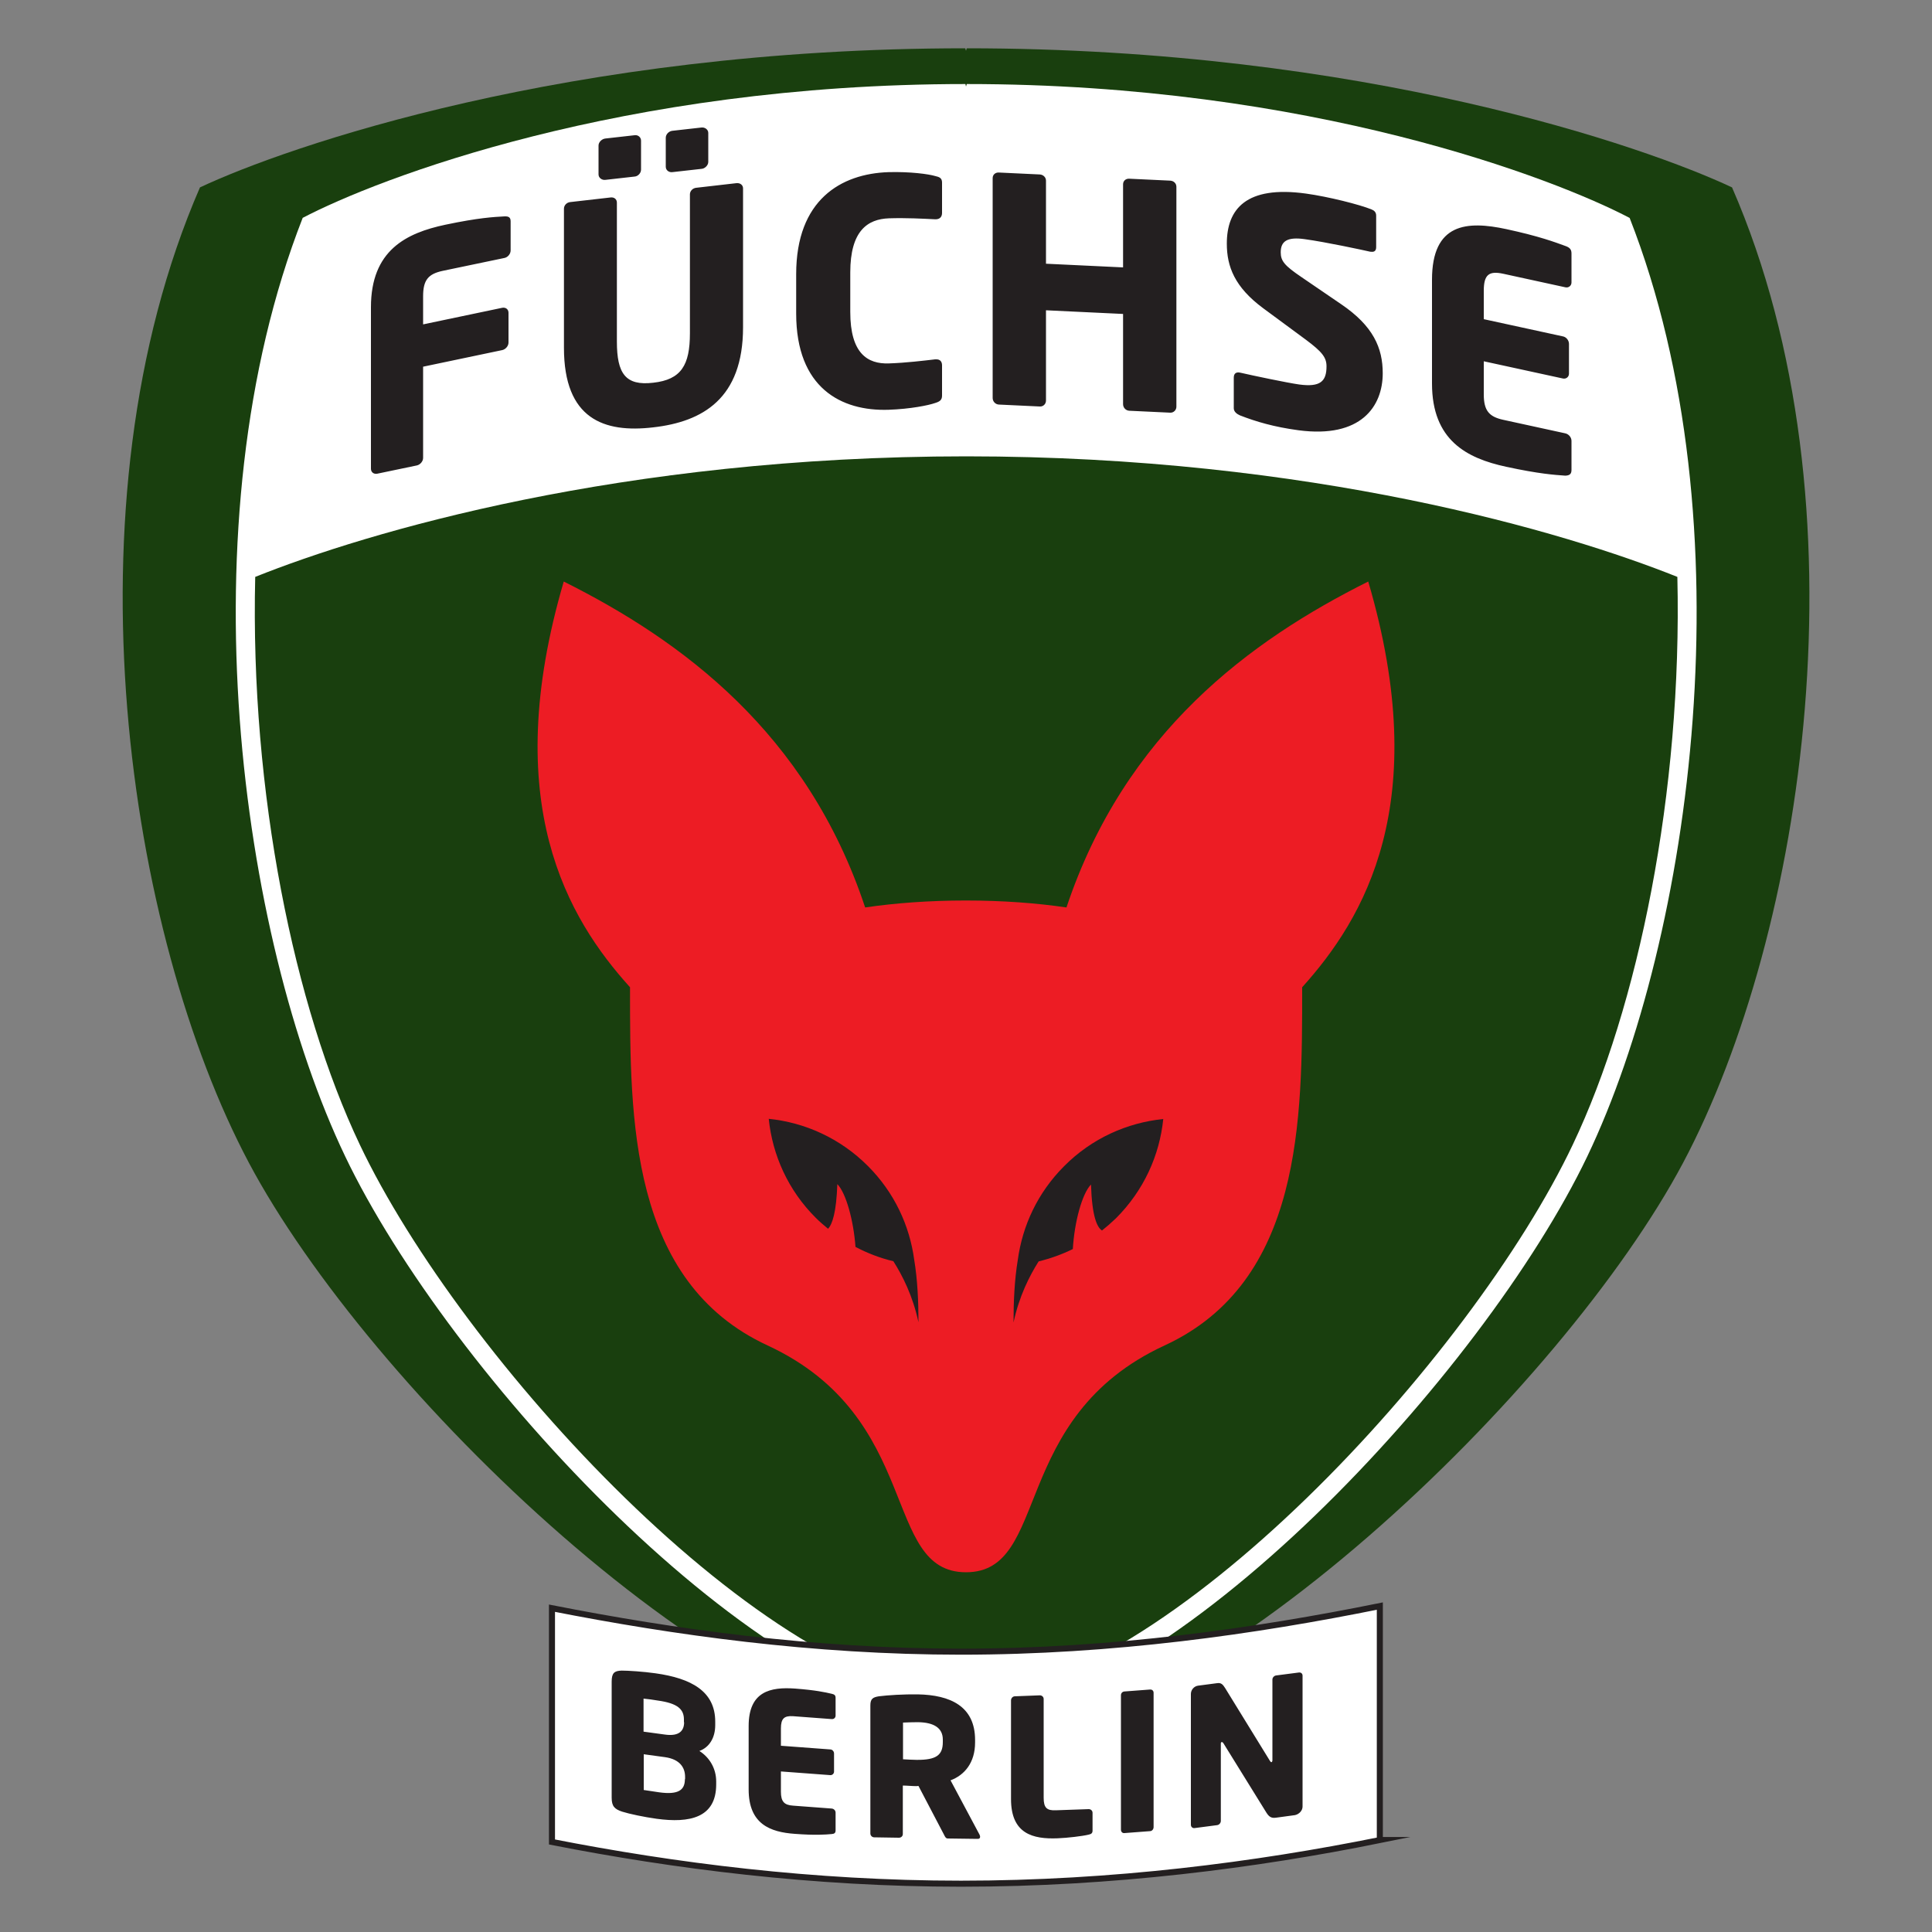 <?xml version="1.0" encoding="utf-8"?>
<!-- Generator: Adobe Illustrator 26.4.0, SVG Export Plug-In . SVG Version: 6.00 Build 0)  -->
<svg version="1.1" id="Ebene_1" xmlns="http://www.w3.org/2000/svg" xmlns:xlink="http://www.w3.org/1999/xlink" x="0px" y="0px"
	 viewBox="0 0 1000 1000" style="enable-background:new 0 0 1000 1000;" xml:space="preserve">
<rect x="0" y="0" width="1000" height="1000" fill="#808080" stroke="none"/>
<style type="text/css">
	.st0{fill:#193F0E;}
	.st1{fill:#FFFFFF;}
	.st2{fill:#231F20;}
	.st3{fill:none;stroke:#231F20;stroke-width:3.13;stroke-miterlimit:29.388;}
	.st4{fill:#ED1C24;}
</style>
<g>
	<path class="st0" d="M103.5,97C148.1,76,294.1,25,499.6,25c0,0,0.2,0.6,0.4,1.3c0.2-0.8,0.4-1.3,0.4-1.3c205.5,0,351.5,51,396.1,72
		c71.5,164.1,37.4,386.7-25.3,504.8C809.3,718.3,622.6,900,499.6,905c-123.1-5.1-309-186.8-370.8-303.2
		C66.1,483.7,32.1,261.3,103.5,97"/>
	<path class="st1" d="M156.6,112.8c38.7-20.3,165.1-69.3,343.1-69.3c0,0,0.1,0.5,0.3,1.3c0.2-0.7,0.4-1.3,0.4-1.3
		c178,0,304.4,49,343.1,69.3c61.9,158,32.4,372.1-21.9,485.7C768,710.5,606.4,885.3,499.7,890.2c-106.6-4.9-267.6-179.7-321.1-291.8
		c-54.3-113.6-83.8-327.7-21.9-485.7 M132.1,298.6c-2.7,111.5,20.3,222.7,54.1,293.8c52.3,110.2,209.5,282.1,313.6,286.8
		c104.2-4.8,262.1-176.7,314.3-286.8c33.8-71.1,56.7-182.3,54.1-293.8c-57.9-23.2-189.5-62.4-368-62.4
		C321.7,236.2,190,275.4,132.1,298.6"/>
	<path class="st2" d="M264.3,129.6v-15c0-2.1-1-2.7-3.2-2.6c-5.5,0.3-13.4,0.7-30.5,4.3c-20.4,4.3-38.6,13.3-38.6,42.7v83.6
		c0,1.8,1.4,2.9,3.2,2.6l20.6-4.3c1.7-0.4,3.2-2.1,3.2-3.9v-47.2l41-8.6c1.7-0.4,3.2-2.1,3.2-3.9v-15.4c0-1.8-1.4-2.9-3.2-2.6
		l-41,8.6v-14.6c0-8.4,2.7-11.5,10.1-13.1l32.1-6.7C262.9,133.1,264.3,131.4,264.3,129.6 M384.6,169.4V97.5c0-1.8-1.6-2.9-3.4-2.7
		l-20.9,2.4c-1.8,0.2-3.2,1.7-3.2,3.4v71.9c0,16.5-4.5,24-19,25.6c-14.4,1.7-18.8-4.8-18.8-21.3v-71.9c0-1.8-1.4-2.9-3.2-2.7
		l-21,2.4c-1.8,0.2-3.2,1.7-3.2,3.4V180c0,36.9,20.7,44.2,46.2,41.2C363.7,218.3,384.6,206.3,384.6,169.4 M366.6,83.8v-15
		c0-1.8-1.8-3-3.5-2.8L348,67.7c-1.8,0.2-3.4,1.8-3.4,3.6v15c0,1.8,1.6,3,3.4,2.8l15.1-1.7C364.8,87.3,366.6,85.6,366.6,83.8
		 M331.8,87.8v-15c0-1.8-1.6-3.1-3.4-2.8l-15.1,1.7c-1.8,0.2-3.5,1.9-3.5,3.6v15c0,1.8,1.8,3,3.5,2.8l15.1-1.7
		C330.2,91.3,331.8,89.6,331.8,87.8 M487.6,204.8v-15.7c0-1.9-1-3.2-3.1-3.1c-0.2,0-0.3,0-0.5,0c-6.1,0.7-15,1.8-23.9,2.1
		c-11.1,0.4-20-5.2-20-26.6V141c0-21.5,8.9-27.6,20-28c8.9-0.3,17.8,0.2,23.9,0.5c0.2,0,0.3,0,0.5,0c2.1-0.1,3.1-1.4,3.1-3.3V94.5
		c0-2.3-1.3-2.9-3.6-3.4c-3.4-1-12.8-2.3-24.1-2c-24.6,0.8-47.8,14.3-47.8,52.8v20.4c0,38.5,23.3,50.6,47.8,49.8
		c11.3-0.4,20.7-2.3,24.1-3.5C486.3,207.9,487.6,207.1,487.6,204.8 M608.9,210.5V96.7c0-1.8-1.4-3.1-3.2-3.2l-21.2-1
		c-1.8-0.1-3.2,1.1-3.2,2.9v43l-39.9-1.9v-43c0-1.8-1.5-3.1-3.2-3.2l-21.2-1c-1.8-0.1-3.2,1.1-3.2,2.9V206c0,1.8,1.4,3.3,3.2,3.4
		l21.2,1c1.8,0.1,3.2-1.3,3.2-3.1v-46.7l39.9,1.9v46.7c0,1.8,1.4,3.3,3.2,3.4l21.2,1C607.4,213.7,608.9,212.3,608.9,210.5
		 M715.7,193.2c0-13.1-4.9-24.5-21.6-35.8l-20.5-14c-8.7-5.9-10.7-8.3-10.7-12.8c0-5.8,3.4-8.1,12.5-6.8c10.9,1.5,29.5,5.5,33.9,6.5
		c0.2,0,0.3,0,0.3,0c2.1,0.3,2.7-0.9,2.7-2.4v-16.3c0-1.8-1.1-2.7-2.4-3.2c-6.1-2.5-22.3-6.6-33.9-8.2c-31.1-4.3-41,8.1-41,25.9
		c0,11.8,4,22.5,18.9,33.5l22.1,16.3c8.3,6.2,10.6,9.1,10.6,13.7c0,7.8-3.2,10.9-14.2,9.4c-6.3-0.9-23.9-4.6-30.4-6.1
		c-0.1,0-0.3,0-0.5-0.1c-1.6-0.2-2.9,0.4-2.9,2.7v15.8c0,1.8,1.6,3,3.2,3.7c8.2,3.2,17.6,6,30.3,7.7
		C704.5,227,715.7,210.3,715.7,193.2 M813.4,243.2v-15c0-1.8-1.4-3.5-3.2-3.9l-32.1-7c-7.4-1.6-10.1-4.8-10.1-13.2V187l40.9,8.9
		c1.7,0.4,3.2-0.8,3.2-2.5V178c0-1.8-1.4-3.6-3.2-3.9l-40.9-8.9v-14.7c0-8.4,2.7-10.4,10.1-8.8l32.1,7c1.7,0.4,3.2-0.8,3.2-2.5v-15
		c0-2.1-0.9-3.1-3.2-3.9c-5.5-2-13.4-5-30.5-8.7c-20.4-4.4-38.5-3.2-38.5,26.2v53.7c0,29.4,18,38.7,38.4,43.1
		c17.1,3.7,25.1,4.2,30.6,4.6C812.5,246.1,813.4,245.3,813.4,243.2"/>
	<path class="st1" d="M714.3,952.4C649.9,965.4,576,975,497.4,975c-76.5,0-148.5-9.2-211.7-21.6v-121
		c63.1,12.4,135.1,22.5,211.7,22.5c78.6,0,152.5-10.6,216.8-23.6V952.4z"/>
	<path class="st3" d="M714.3,952.4C649.9,965.4,576,975,497.4,975c-76.5,0-148.5-9.2-211.7-21.6v-121
		c63.1,12.4,135.1,22.5,211.7,22.5c78.6,0,152.5-10.6,216.8-23.6V952.4z"/>
	<path class="st2" d="M370.7,923.6v-1.5c0-6.8-3.5-12.5-8.7-15.8c5.2-1.9,8.2-6.9,8.2-13.4v-1.8c0-15.7-12.4-22.4-30.9-25
		c-6.3-0.9-14.2-1.4-17.5-1.4c-3.8,0.1-5.2,1.2-5.2,5.7v60.1c0,4.4,1.5,5.9,5.4,7.2c3.8,1.2,11.4,2.8,17.9,3.7
		C356.8,943.7,370.7,941,370.7,923.6 M354.1,891.4c0,4.2-2.3,7.5-10,6.4l-11-1.5v-17.1c1.4,0.1,5.9,0.7,7.4,1
		c10.1,1.4,13.5,4.4,13.5,9.8V891.4L354.1,891.4z M354.5,920.9c0,5.5-3.2,8.2-13.3,6.8c-1.4-0.2-6.5-1-8-1.2V908l11,1.5
		c7.8,1.1,10.4,5.5,10.4,10.2V920.9L354.5,920.9z M432.5,947.4v-9.2c0-1.1-0.9-2-2-2.1l-20-1.5c-4.6-0.3-6.3-2.1-6.3-7.2v-10.5
		l25.5,1.9c1.1,0.1,2-0.8,2-1.8v-9.4c0-1.1-0.9-2.1-2-2.1l-25.5-1.9v-9c0-5.1,1.7-6.6,6.3-6.3l20,1.5c1.1,0.1,2-0.7,2-1.8v-9.2
		c0-1.3-0.6-1.8-2-2.1c-3.4-0.8-8.4-1.9-19-2.7c-12.7-0.9-24,1.4-24,19.4v32.8c0,18,11.2,22.1,23.9,23c10.6,0.8,15.7,0.4,19.1,0.1
		C431.9,949.2,432.5,948.7,432.5,947.4 M507.3,950.7c0-0.3-0.1-0.7-0.3-1.1L492,921.5c7.2-2.7,12.7-9.1,12.7-19.6v-1.3
		c0-17.5-12.9-23.3-29.7-23.6c-7.1-0.1-15.5,0.4-20.1,1c-3.1,0.5-4.4,1.3-4.4,4.7V949c0,1.1,0.9,2,2,2l12.8,0.2c1.1,0,2-0.8,2-1.9
		v-25.1c1.9,0,4.9,0.3,7,0.3l1.1-0.1l13.2,25.2c0.5,1,0.9,2,2,2l15.1,0.2C506.9,951.9,507.3,951.4,507.3,950.7 M488,901.7
		c0,6.7-3.3,9.3-13.6,9.2c-1.1,0-5.9-0.2-7-0.3v-19c1.2-0.1,6.3-0.2,7.7-0.2c8.3,0.1,12.9,3,12.9,9L488,901.7L488,901.7z
		 M565.5,947.5v-9.2c0-1.1-0.9-1.9-2-1.9l-17,0.6c-4.7,0.2-6.3-1.3-6.3-6.5v-51.1c0-1.1-0.9-1.9-2-1.9l-12.9,0.5c-1.1,0-2,1-2,2.1
		v51.1c0,18,11.3,20.8,24.1,20.3c5.2-0.2,12.8-1.1,16.1-1.9C564.9,949.3,565.5,948.8,565.5,947.5 M597.1,945.7v-69.5
		c0-1.1-0.8-1.8-1.9-1.7l-13.2,1c-1.1,0.1-1.8,0.9-1.8,2V947c0,1.1,0.7,1.9,1.8,1.8l13.2-1C596.3,947.8,597.1,946.8,597.1,945.7
		 M674.2,935.1v-67.8c0-1.1-0.9-1.8-2-1.6l-11.6,1.5c-1.1,0.1-2,1.1-2,2.1v41.8c0,0.7-0.3,0.9-0.5,1c-0.3,0-0.4-0.1-0.8-0.7
		l-23.2-37.7c-1.2-1.9-2.1-2.8-4.1-2.5l-9.9,1.3c-2.1,0.3-3.7,2.2-3.7,4.3v67.7c0,1.1,0.9,1.9,2,1.7l11.5-1.5c1.1-0.1,2-1.1,2-2.2
		v-40c0-0.6,0.2-0.8,0.5-0.8c0.3,0,0.5,0.1,0.9,0.7l22.3,36c1.6,2.5,3,2.7,5.1,2.4l9.6-1.3C672.5,939,674.2,937.1,674.2,935.1"/>
	<path class="st4" d="M708.2,301c-60.9,30.4-125.9,78-156.2,168.7c-15.5-2.3-33.2-3.6-52.1-3.6s-36.5,1.3-52.1,3.6
		C417.7,379,352.6,331.4,291.8,301c-33.7,114.8,2.2,174.5,34.3,210c0,0.3,0,0.5,0,0.8c0,67-0.3,151.5,71.2,184.6
		C478,733.8,456.1,813.8,500,813.8c43.9,0,22-80.1,102.8-117.4c71.5-33,71.2-117.5,71.2-184.6c0-0.3,0-0.5,0-0.8
		C706,475.5,741.9,415.8,708.2,301"/>
	<g>
		<path class="st2" d="M475.4,684.4c0-10.7-0.5-22.1-2.2-32.3c-2.4-17.8-10.3-34.9-24-48.6c-14.4-14.4-32.6-22.5-51.3-24.4
			c1.9,18.7,10,37,24.4,51.3c2,2,4.1,3.8,6.3,5.6c2.2-2.3,4.3-8.5,4.8-23.1c4.5,4.6,8.4,18.8,9.4,32.5c6.3,3.3,12.8,5.8,19.6,7.4
			C467.1,660.2,472.5,670.8,475.4,684.4"/>
		<path class="st2" d="M602.1,579.2c-18.7,1.9-37,10-51.3,24.4c-13.7,13.7-21.6,30.8-24,48.6c-1.7,10.2-2.2,21.6-2.2,32.3
			c2.9-13.6,8.3-24.2,13-31.6c6.1-1.5,12-3.6,17.7-6.4c0.8-14,4.8-28.7,9.4-33.4c0.5,16.4,3.1,22.2,5.7,23.8c2.5-2,4.9-4.1,7.2-6.3
			C592.1,616.1,600.2,597.9,602.1,579.2"/>
	</g>
</g>
</svg>
